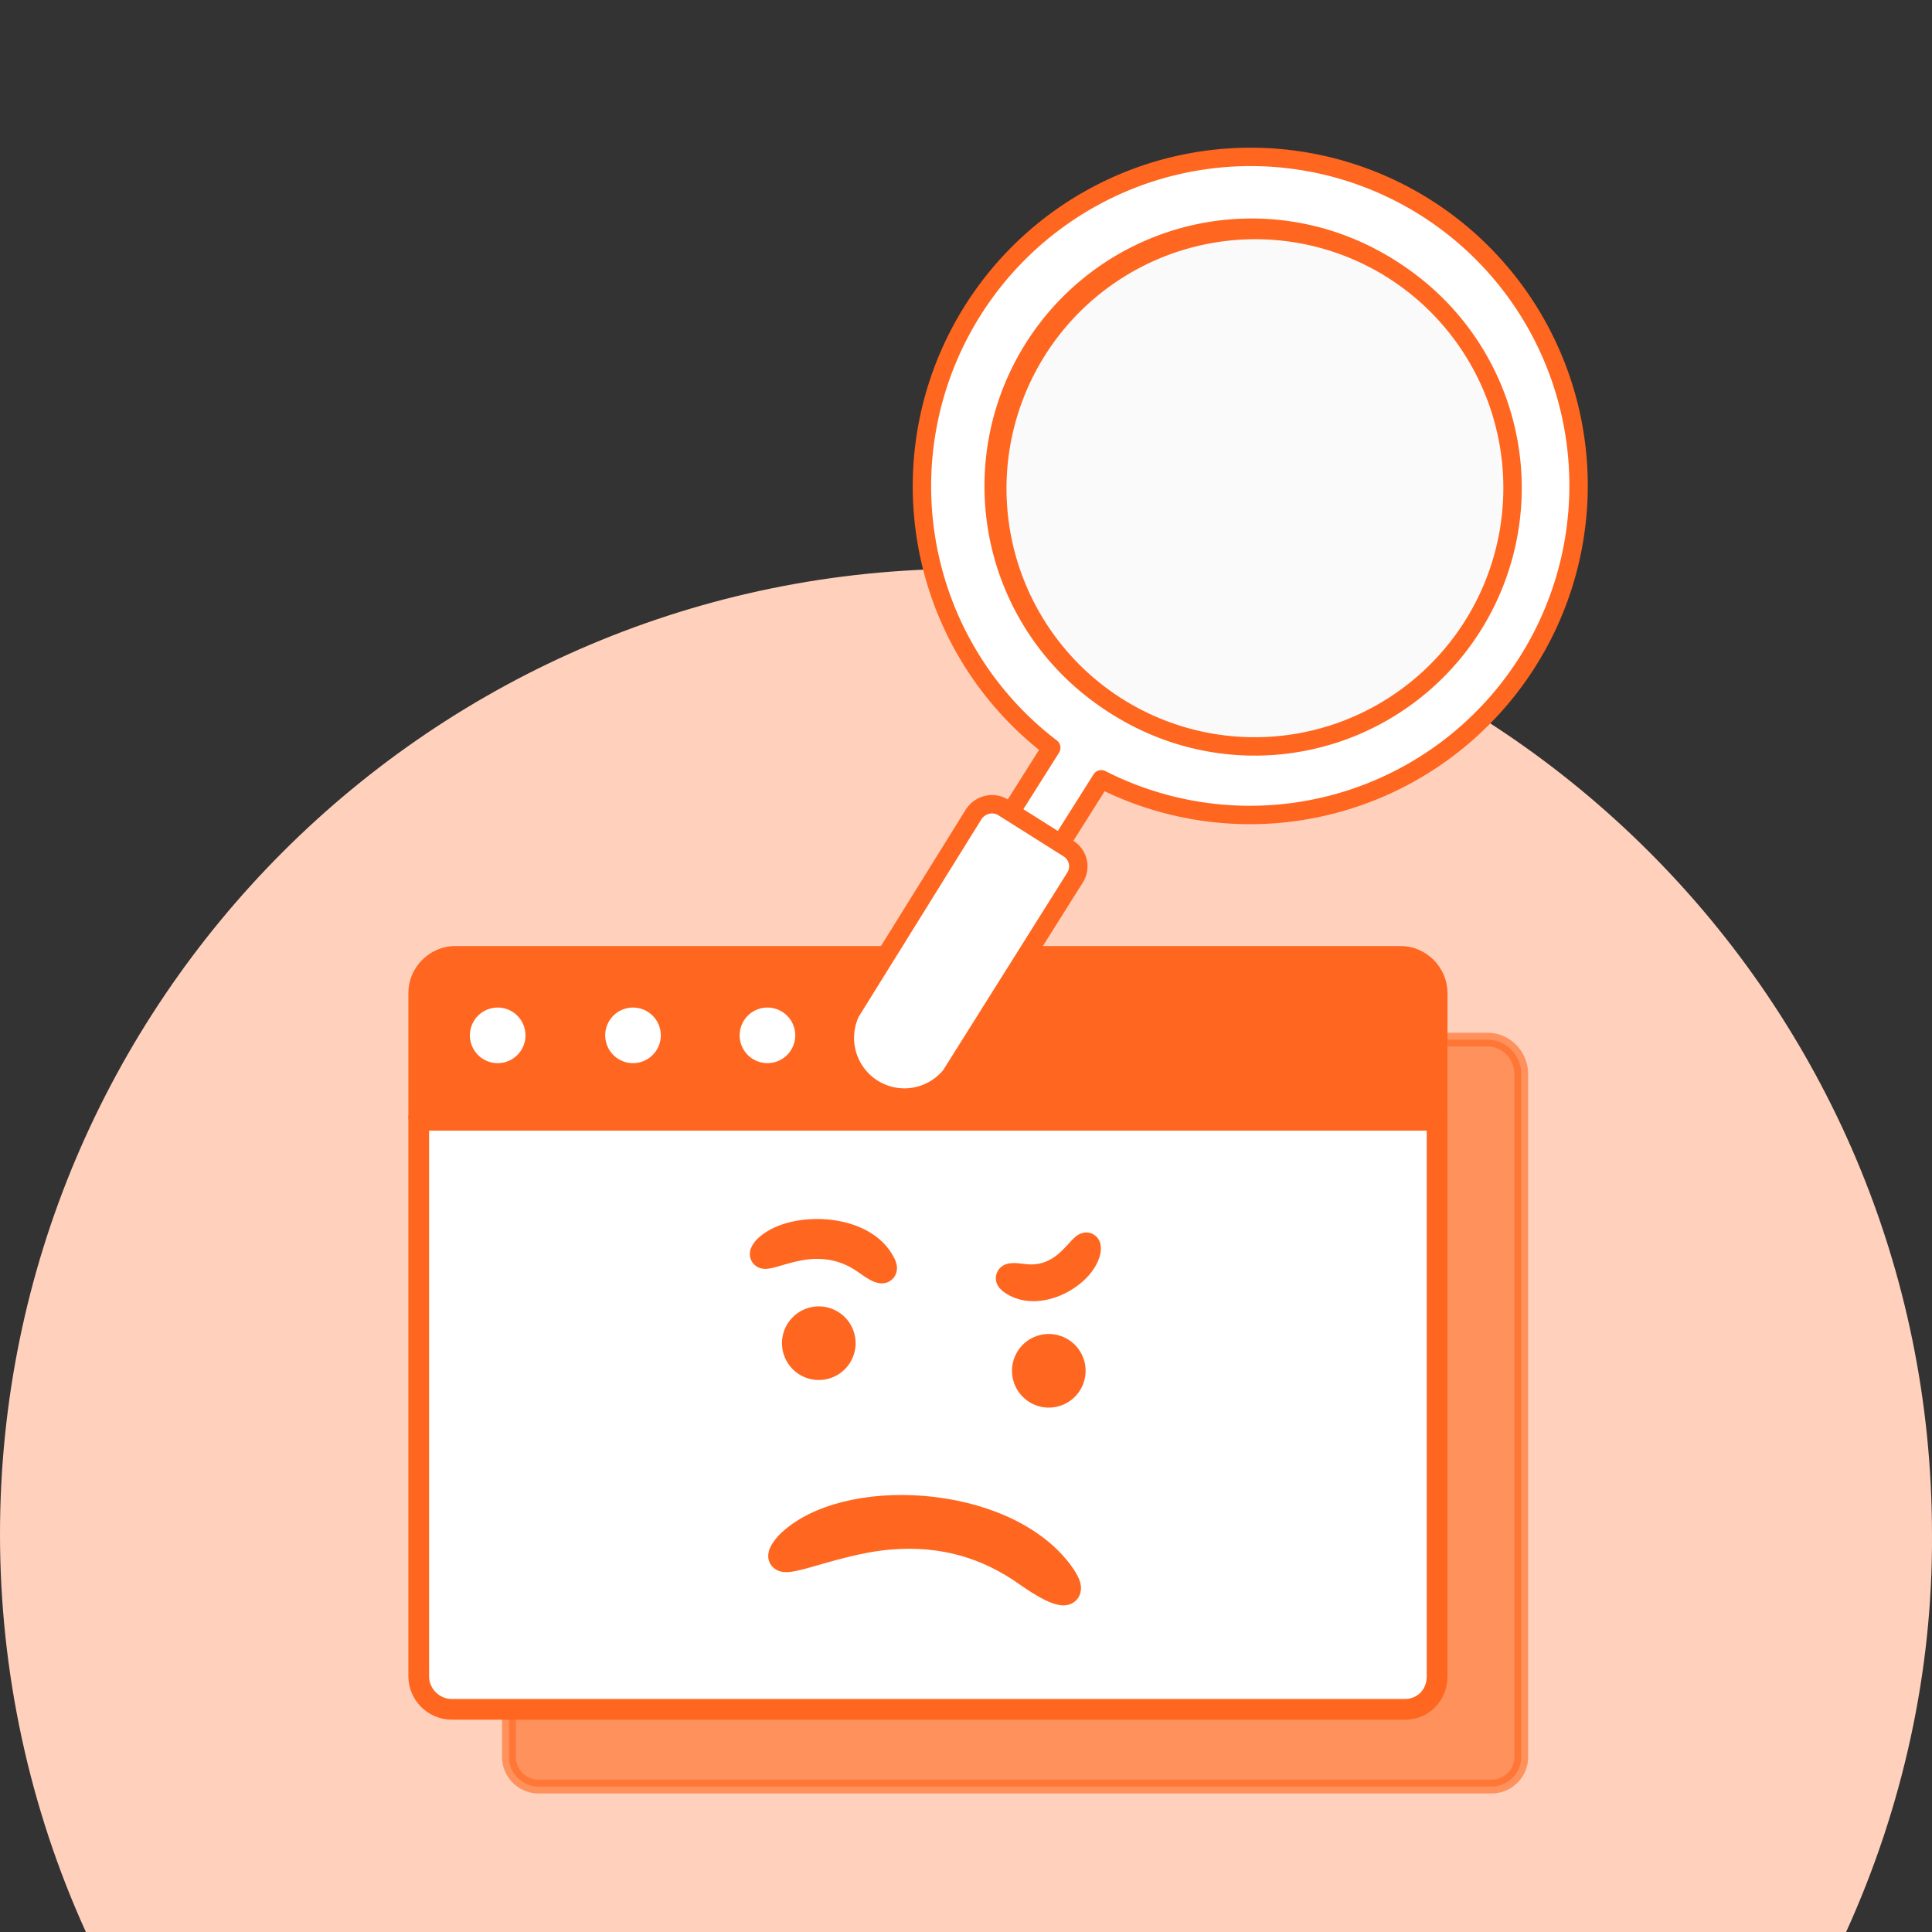 <svg xmlns="http://www.w3.org/2000/svg" width="210" height="210" fill="none" viewBox="0 0 210 210"><rect x="0" y="0" width="210" height="210" fill="#333333" stroke="none"/><path fill="#FFD1BC" d="M209.998 166.765c0-57.936-47.062-104.943-104.999-104.943S0 108.83 0 166.765C0 181.661 3.176 196.459 9.335 210h191.328c6.159-13.541 9.431-28.339 9.335-43.235Z"/><path fill="#FF661F" stroke="#FF661F" stroke-width="1.5" d="M58.906 113.005h102.767c2.017 0 3.595 1.626 3.682 3.603V190.981c0 1.754-1.456 3.21-3.21 3.21H58.528c-1.754 0-3.21-1.456-3.21-3.21v-74.389a3.575 3.575 0 0 1 3.588-3.587Z" opacity=".6"/><path fill="#FF661F" stroke="#FF661F" stroke-width="1.5" d="M155.832 120.745H45.89v-12.827c0-1.943 1.644-3.587 3.587-3.587h102.768c1.943 0 3.587 1.644 3.587 3.587v12.827Z"/><path fill="#fff" stroke="#FF661F" stroke-width="1.5" d="M152.717 185.422H49.1c-1.754 0-3.21-1.455-3.21-3.209V122.15h109.942v60.063c0 1.86-1.373 3.209-3.115 3.209Z"/><path stroke="#FF661F" stroke-linecap="round" stroke-linejoin="round" stroke-width="1.5" d="M152.717 186.172H49.1c-2.168 0-3.96-1.791-3.96-3.959V121.4h111.442v60.813c0 2.262-1.697 3.959-3.865 3.959Z"/><path stroke="#FF661F" stroke-linecap="round" stroke-linejoin="round" stroke-width="1.5" d="M156.582 121.495H45.14v-13.577c0-2.357 1.98-4.337 4.337-4.337h102.768c2.357 0 4.337 1.98 4.337 4.337v13.577Z"/><path fill="#FF661F" stroke="#FF661F" stroke-width="1.5" d="M92.25 146a3.25 3.25 0 1 1-6.5 0 3.25 3.25 0 0 1 6.5 0ZM117.25 149a3.25 3.25 0 1 1-6.5 0 3.25 3.25 0 0 1 6.5 0Z"/><path fill="#FF661F" stroke="#FF661F" stroke-linecap="round" stroke-linejoin="round" stroke-width="3" d="M85.711 167.941c5.986-6.041 23.232-5.217 29.43 3.021 1.886 2.506.644 2.921-3.491 0-4.136-2.921-8.979-4.531-14.965-4.027-6.977.586-13.966 4.53-10.974 1.006ZM83.3 135.804c2.519-2.589 10.077-2.589 12.387 1.295.684 1.15.27 1.252-1.47 0s-3.78-1.942-6.299-1.726c-2.936.251-5.878 1.941-4.619.431ZM118.144 135.932c-.54 2.553-5.072 5.17-7.912 3.447-.842-.511-.632-.719.881-.509 1.513.211 2.994-.047 4.423-1.059 1.667-1.18 2.797-3.296 2.608-1.879Z"/><path fill="#fff" stroke="#FF661F" stroke-linecap="round" stroke-linejoin="round" stroke-width="1.5" d="M54.097 116.309a3.771 3.771 0 1 0 0-7.542 3.771 3.771 0 0 0 0 7.542ZM68.805 116.309a3.771 3.771 0 1 0 0-7.542 3.771 3.771 0 0 0 0 7.542ZM83.419 116.309a3.771 3.771 0 1 0 0-7.542 3.771 3.771 0 0 0 0 7.542Z"/><path fill="#fff" stroke="#FF661F" stroke-linecap="round" stroke-linejoin="round" stroke-width="2" d="M105.709 33.785a35.775 35.775 0 0 1 15.288-13.445 35.602 35.602 0 0 1 38.551 5.67 35.72 35.72 0 0 1 10.756 17.274 35.847 35.847 0 0 1-11.847 37.223 35.69 35.69 0 0 1-18.759 7.87 35.596 35.596 0 0 1-19.991-3.668l-4.427 7.014-5.439-3.43 4.427-7.014a35.7 35.7 0 0 1-13.49-22.07 35.83 35.83 0 0 1 4.931-25.424Z"/><path fill="#fff" stroke="#FF661F" stroke-linecap="round" stroke-linejoin="round" stroke-width="2" d="M105.829 88.519a2.414 2.414 0 0 1 1.467-1.036 2.271 2.271 0 0 1 1.769.296l7.016 4.424a2.269 2.269 0 0 1 1.069 1.461 2.272 2.272 0 0 1-.335 1.782l-13.488 21.464a6.491 6.491 0 0 1-3.974 2.303 6.464 6.464 0 0 1-4.495-.911 6.482 6.482 0 0 1-2.763-3.666 6.507 6.507 0 0 1 .354-4.584l13.38-21.533Z"/><path stroke="#FF661F" stroke-linecap="round" stroke-linejoin="round" stroke-width="2" d="M129.795 25.457a27.939 27.939 0 0 1 29.069 11.113 28.077 28.077 0 0 1 5.139 15.458 28.127 28.127 0 0 1-4.303 15.723 28.065 28.065 0 0 1-12.293 10.685 27.941 27.941 0 0 1-30.675-5.245 28.042 28.042 0 0 1-8.036-14.16 28.131 28.131 0 0 1 3.624-21.154 28.05 28.05 0 0 1 17.475-12.42Z"/><path fill="#FAFAFA" stroke="#FF661F" stroke-linecap="round" stroke-linejoin="round" stroke-width="2" d="M130.189 25.71a27.94 27.94 0 0 1 29.07 11.114 28.076 28.076 0 0 1 5.139 15.458 28.136 28.136 0 0 1-4.303 15.723 28.065 28.065 0 0 1-12.293 10.685 27.942 27.942 0 0 1-30.675-5.245 28.036 28.036 0 0 1-8.036-14.16 28.131 28.131 0 0 1 3.624-21.154 28.05 28.05 0 0 1 17.474-12.42Z"/></svg>
